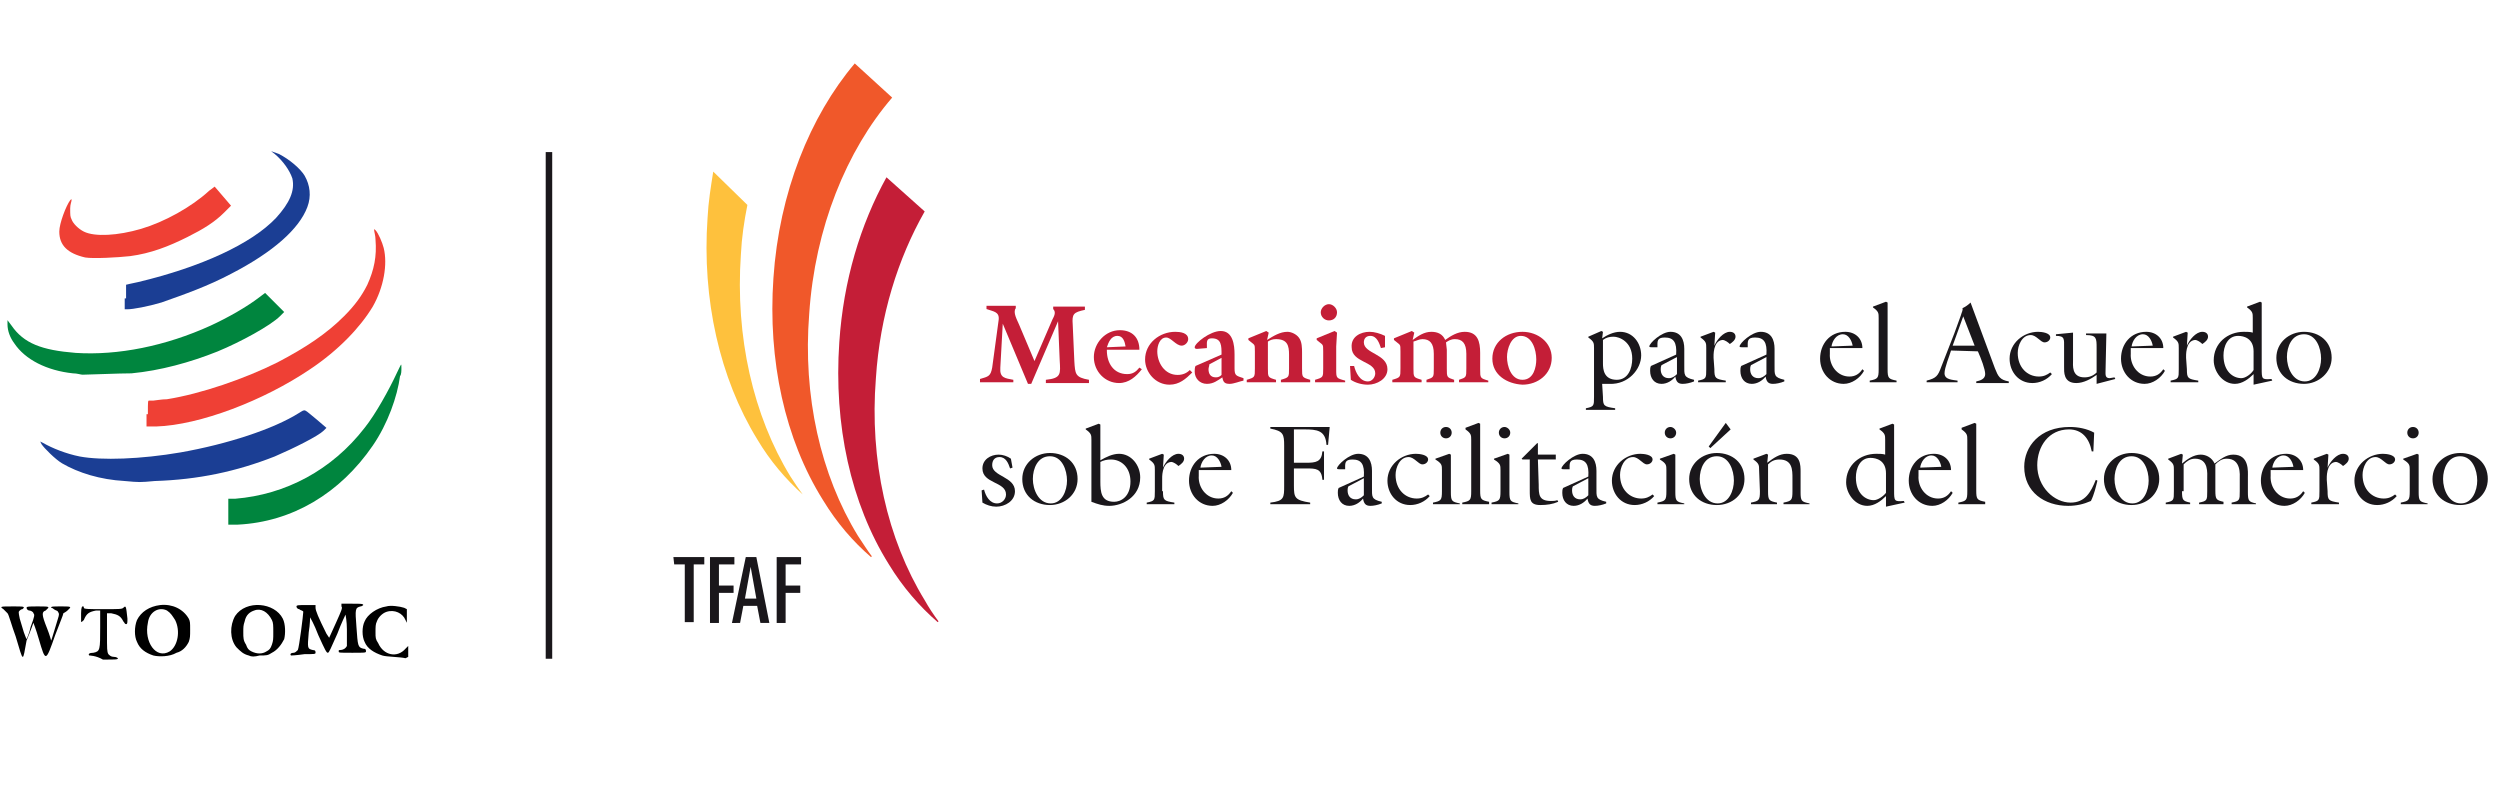 <?xml version="1.0" encoding="utf-8"?>
<!-- Generator: Adobe Illustrator 24.2.3, SVG Export Plug-In . SVG Version: 6.00 Build 0)  -->
<svg version="1.1" id="Layer_1" xmlns="http://www.w3.org/2000/svg" xmlns:xlink="http://www.w3.org/1999/xlink" x="0px" y="0px"
	 viewBox="0 0 307.4 97.2" style="enable-background:new 0 0 307.4 97.2;" xml:space="preserve">
<style type="text/css">
	.st0{fill:#C41E37;}
	.st1{fill:#1A171B;}
	.st2{fill:#FEC13D;}
	.st3{fill:#F0582A;}
	.st4{fill:#00853E;}
	.st5{fill:#1B3E94;}
	.st6{fill:#EF4035;}
</style>
<g>
	<g>
		<g>
			<g>
				<path class="st0" d="M130.1,39.5L130.1,39.5l-3.3,7.7h-0.4l-3.1-7.4h0l-0.3,5.4c-0.1,1.3,0.6,1.3,1.6,1.5V47h-4.1v-0.4
					c1-0.3,1.3-0.3,1.5-1.4l0.8-5.9c0.1-1-0.7-1-1.5-1.3v-0.4h3.6v0.3c-0.4,0.5,0.2,1.5,0.4,2l1.9,4.5l2.2-5.1
					c0.2-0.4,0.5-0.9,0.1-1.3v-0.3h3.9v0.4c-1.4,0.3-1.6,0.5-1.5,1.8l0.2,4.5c0.1,1.6,0.1,2,1.8,2.3v0.4h-5.3v-0.4
					c1.9-0.2,1.8-0.7,1.7-2.4L130.1,39.5z"/>
				<path class="st0" d="M136.1,43.1c0,1.5,0.8,2.9,2.5,2.9c0.7,0,1.1-0.3,1.5-0.8l0.3,0.2c-0.7,0.9-1.6,1.7-2.8,1.7
					c-1.7,0-3.1-1.4-3.1-3.2c0-1.7,1.4-3.3,3.2-3.3c1.5,0,2.4,0.9,2.4,2.4H136.1z M138.4,42.6c-0.1-0.6-0.3-1.3-1-1.3
					c-0.8,0-1.1,0.8-1.3,1.4L138.4,42.6z"/>
				<path class="st0" d="M146.6,45.8c-0.8,0.8-1.6,1.5-2.8,1.5c-1.7,0-3-1.5-3-3.1c0-2,1.8-3.4,3.7-3.4c0.6,0,1.6,0.1,1.6,0.9
					c0,0.4-0.4,0.8-0.8,0.8c-0.7,0-1.3-1-1.9-1c-0.8,0-1.1,1-1.1,1.7c0,1.4,0.9,2.9,2.5,2.9c0.6,0,1.1-0.2,1.5-0.6L146.6,45.8z"/>
				<path class="st0" d="M150.2,43.6c0-1.1,0-2-1.2-2c-0.7,0-0.6,0.5-0.6,1v0.2l-1.2,0.1c-0.1,0-0.3,0-0.3-0.2c0-0.5,1.9-2,3.2-2
					c1.5,0,1.7,1.7,1.7,2.9v1.7c0,0.9,0.2,0.9,1.1,1.2v0.3c-0.5,0.1-1.2,0.4-1.7,0.4c-0.6,0-0.8-0.2-0.9-0.8
					c-0.6,0.4-1.1,0.8-1.9,0.8c-0.9,0-1.5-0.7-1.5-1.5c0-0.2,0-0.5,0.1-0.7L150.2,43.6z M148.7,44.8c0,0.2-0.1,0.4-0.1,0.6
					c0,0.5,0.2,1,0.9,1c0.3,0,0.5-0.1,0.7-0.3V44L148.7,44.8z"/>
				<path class="st0" d="M155.9,45.3c0,1.1,0,1.1,1,1.4v0.3h-3.6v-0.3c1-0.3,1-0.3,1-1.4v-2.1c0-1,0-0.7-0.8-1.4v-0.2l2.2-0.9
					l0.3,0.2l-0.2,0.9c0.8-0.5,1.6-1,2.5-1c0.5,0,1.1,0.3,1.4,0.7c0.4,0.5,0.4,1.3,0.4,1.9v1.9c0,1.1,0,1.1,1,1.4V47h-3.6v-0.3
					c1-0.3,1-0.3,1-1.4v-1.7c0-1.1-0.2-1.9-1.6-1.9c-0.4,0-0.7,0.1-1,0.3L155.9,45.3L155.9,45.3z"/>
				<path class="st0" d="M162.7,43.2c0-1,0-0.7-0.8-1.4v-0.2l2.2-0.9l0.3,0.2l-0.1,1.7v2.8c0,1.1,0,1.1,1.1,1.4V47h-3.7v-0.3
					c1-0.3,1-0.3,1-1.4V43.2z M163.4,39.4c-0.5,0-1-0.4-1-1c0-0.5,0.5-1,1-1c0.5,0,1,0.5,1,1C164.4,39,164,39.4,163.4,39.4z"/>
				<path class="st0" d="M168.4,40.8c0.6,0,1.3,0.2,1.9,0.5v1.4l-0.5,0.1c-0.2-0.6-0.5-1.5-1.3-1.5c-0.5,0-0.8,0.3-0.8,0.8
					c0,1.4,2.9,1.4,2.9,3.3c0,1.2-1.3,1.9-2.4,1.9c-0.7,0-1.5-0.2-2.1-0.6l-0.1-1.7l0.5,0c0.2,0.8,0.7,1.9,1.7,1.9
					c0.5,0,0.9-0.5,0.9-1c0-1.5-2.9-1.3-2.9-3.2C166.1,41.4,167.3,40.8,168.4,40.8z"/>
				<path class="st0" d="M173.8,45.3c0,1.1,0,1.1,1,1.4v0.3h-3.6v-0.3c1-0.3,1-0.3,1-1.4v-2.1c0-1,0-0.7-0.8-1.4v-0.2l2.2-0.9
					l0.3,0.2l-0.2,0.9c0.7-0.5,1.4-1,2.3-1c0.8,0,1.4,0.3,1.7,1c0.7-0.5,1.5-1,2.4-1c1.6,0,1.9,1.2,1.9,2.6v2c0,1.1,0,1.1,1,1.4V47
					h-3.6v-0.3c0.9-0.3,0.9-0.3,0.9-1.4v-1.8c0-1.3-0.5-1.8-1.4-1.8c-0.5,0-0.8,0.2-1.1,0.4l0.1,0.9v2.3c0,1.1,0,1.1,0.9,1.4v0.3
					h-3.4v-0.3c0.9-0.3,0.9-0.3,0.9-1.4v-1.8c0-1.3-0.5-1.8-1.4-1.8c-0.4,0-0.7,0.2-1.1,0.3V45.3z"/>
				<path class="st0" d="M183.5,44.1c0-2,1.7-3.3,3.7-3.3c1.9,0,3.6,1.3,3.6,3.2c0,2-1.7,3.3-3.6,3.3
					C185.3,47.2,183.5,46.1,183.5,44.1z M188.9,44.2c0-1.2-0.5-2.9-1.9-2.9c-1.2,0-1.7,1.6-1.7,2.6c0,1.1,0.5,2.8,1.9,2.8
					C188.6,46.7,188.9,45.1,188.9,44.2z"/>
				<path class="st1" d="M197.1,48.8c0,1.1,0.1,1.2,1.5,1.4v0.2H195v-0.2c1-0.2,1-0.3,1-1.4v-6c0-0.6,0-0.8-0.7-1.3v-0.1l1.6-0.7
					l0.2,0.1l-0.1,0.8c0.6-0.4,1.4-0.8,2.2-0.8c1.6,0,2.6,1.4,2.6,2.9c0,1.7-1.6,3.6-3.9,3.5l-0.9,0L197.1,48.8L197.1,48.8z
					 M197.1,44.7c0,0.7,0.1,2,1.7,2c1.4,0,1.9-1.4,1.9-2.6c0-2.1-1.6-2.7-2.3-2.7c-0.5,0-0.9,0.1-1.3,0.4V44.7z"/>
				<path class="st1" d="M206.1,43.6c0.1-1.5-0.3-2.1-1.4-2.1c-1,0-0.9,0.5-0.9,1.2l-0.7,0c-0.1,0-0.3,0-0.3-0.1
					c0-0.4,1.5-1.8,2.6-1.8c1.3,0,1.7,1,1.7,2.1v2c0,1.2-0.1,1.5,1.2,1.8v0.2c-0.5,0.2-1,0.3-1.4,0.3c-0.6,0-0.8-0.3-0.9-0.9
					c-0.4,0.5-1,0.9-1.7,0.9c-0.9,0-1.4-0.7-1.4-1.6c0-0.2,0-0.4,0.1-0.6L206.1,43.6z M204.3,44.9c-0.1,0.2-0.1,0.4-0.1,0.5
					c0,0.6,0.3,1.1,1,1.1c0.4,0,0.7-0.2,1-0.5v-2.1L204.3,44.9z"/>
				<path class="st1" d="M210.8,45.4c0,1.1,0.1,1.2,1.4,1.4V47h-3.4v-0.2c1-0.2,1-0.3,1-1.4v-2.6c0-0.6,0-0.8-0.7-1.3v-0.1l1.6-0.6
					l0.2,0.1l-0.1,1.6h0c0.3-0.7,1.1-1.7,1.9-1.7c0.4,0,0.7,0.2,0.7,0.6c0,0.4-0.4,0.7-0.7,0.9c-0.2-0.2-0.6-0.5-0.9-0.5
					c-1.2,0.1-1.1,2-1.1,2.2L210.8,45.4L210.8,45.4z"/>
				<path class="st1" d="M217.2,43.6c0.1-1.5-0.3-2.1-1.4-2.1c-1,0-0.9,0.5-0.9,1.2l-0.7,0c-0.1,0-0.3,0-0.3-0.1
					c0-0.4,1.5-1.8,2.6-1.8c1.3,0,1.7,1,1.7,2.1v2c0,1.2-0.1,1.5,1.2,1.8v0.2c-0.5,0.2-1,0.3-1.4,0.3c-0.6,0-0.8-0.3-0.9-0.9
					c-0.4,0.5-1,0.9-1.7,0.9c-0.9,0-1.4-0.7-1.4-1.6c0-0.2,0-0.4,0.1-0.6L217.2,43.6z M215.3,44.9c-0.1,0.2-0.1,0.4-0.1,0.5
					c0,0.6,0.3,1.1,1,1.1c0.4,0,0.7-0.2,1-0.5v-2.1L215.3,44.9z"/>
				<path class="st1" d="M225,43.5c-0.1,1.4,0.9,2.8,2.4,2.8c0.7,0,1.2-0.3,1.6-0.9l0.2,0.2c-0.5,0.9-1.5,1.6-2.5,1.6
					c-1.7,0-2.9-1.4-2.9-3.1c0-1.8,1.2-3.3,3.1-3.3c1.2,0,2.1,0.8,2.1,2h-4L225,43.5z M227.8,42.5c-0.1-0.6-0.5-1.4-1.2-1.4
					c-0.8,0-1.3,0.8-1.4,1.5L227.8,42.5z"/>
				<path class="st1" d="M229.9,47v-0.2c1-0.2,1.1-0.3,1.1-1.4v-6.3c0-0.6,0-0.8-0.7-1.3v-0.1l1.6-0.6l0.2,0.1v8.2
					c0,1.1,0.1,1.2,1.1,1.4V47L229.9,47L229.9,47z"/>
				<path class="st1" d="M239.9,43.1c-0.2,0.7-0.8,2.1-0.8,2.8c0,0.8,1,0.8,1.6,0.9V47h-3.8v-0.2c1.2-0.3,1.4-0.6,1.8-1.7l1.6-4.1
					l0.8-2.2c0.1-0.4,0.3-0.7,0.2-0.9c0.4-0.2,0.7-0.4,1-0.7l3,8.1c0.4,1,0.6,1.4,1.7,1.6v0.2h-4v-0.2c0.5-0.1,1.1-0.3,1.1-0.9
					c0-0.6-0.5-1.9-0.9-2.8L239.9,43.1L239.9,43.1z M241.4,38.9l-1.3,3.6h2.7L241.4,38.9z"/>
				<path class="st1" d="M252.3,46c-0.6,0.7-1.5,1.1-2.4,1.1c-1.7,0-2.8-1.4-2.8-3c0-1.9,1.7-3.3,3.5-3.3c0.4,0,1.5,0.1,1.5,0.7
					c0,0.3-0.3,0.6-0.7,0.6c-0.5,0-1-0.9-1.7-0.9c-1.1,0-1.6,1.3-1.6,2.2c0,1.8,1.2,2.9,2.6,2.9c0.6,0,1-0.2,1.4-0.5L252.3,46z"/>
				<path class="st1" d="M258.9,45.5c0,0.5-0.1,1,0.5,1l0.6-0.1l0.1,0.2l-2.3,0.6l0-1.1c-0.7,0.5-1.6,1-2.5,1c-1.6,0-1.5-1.4-1.5-2
					v-2.4c0-1,0.1-1.4-1-1.4v-0.2l2.1-0.2v3.4c0,0.6-0.2,2.1,1.4,2.1c0.6,0,1.1-0.2,1.5-0.6v-3c0-1.2,0-1.6-1.3-1.6v-0.2L259,41
					L258.9,45.5z"/>
				<path class="st1" d="M262,43.5c-0.1,1.4,0.9,2.8,2.4,2.8c0.7,0,1.2-0.3,1.6-0.9l0.2,0.2c-0.5,0.9-1.5,1.6-2.5,1.6
					c-1.7,0-2.9-1.4-2.9-3.1c0-1.8,1.2-3.3,3.1-3.3c1.2,0,2.1,0.8,2.1,2h-4L262,43.5z M264.7,42.5c-0.1-0.6-0.5-1.4-1.2-1.4
					c-0.8,0-1.3,0.8-1.4,1.5L264.7,42.5z"/>
				<path class="st1" d="M268.9,45.4c0,1.1,0.1,1.2,1.4,1.4V47h-3.4v-0.2c1-0.2,1-0.3,1-1.4v-2.6c0-0.6,0-0.8-0.7-1.3v-0.1l1.6-0.6
					l0.2,0.1l-0.1,1.6h0c0.3-0.7,1.1-1.7,1.9-1.7c0.4,0,0.7,0.2,0.7,0.6c0,0.4-0.4,0.7-0.7,0.9c-0.2-0.2-0.6-0.5-0.9-0.5
					c-1.2,0.1-1.1,2-1.1,2.2L268.9,45.4L268.9,45.4z"/>
				<path class="st1" d="M277.1,47.3V46c-0.6,0.6-1.4,1.2-2.3,1.2c-1.5,0-2.6-1.5-2.6-2.9c0-2.1,1.7-3.5,3.7-3.5
					c0.4,0,0.8,0,1.1,0.1v-1.8c0-0.6,0-0.8-0.7-1.3v-0.1l1.6-0.6l0.2,0.1v8.1c0,1.3,0,1.4,1.2,1.3l0.1,0.2L277.1,47.3z M277.1,43.2
					c0-1.6-1.2-1.9-1.9-1.9c-1.3,0-1.8,1.3-1.8,2.4c0,2,1.2,2.8,2.2,2.8c0.5,0,1.2-0.5,1.5-1L277.1,43.2L277.1,43.2z"/>
				<path class="st1" d="M283.3,47.2c-1.9,0-3.4-1.2-3.4-3.2c0-1.9,1.6-3.2,3.4-3.2c1.9,0,3.4,1.2,3.4,3.2
					C286.7,45.8,285.1,47.2,283.3,47.2z M283.3,41.1c-1.5,0-2.1,1.5-2.1,2.8c0,1.3,0.7,3,2.2,3c1.4,0,2-1.6,2-2.8
					C285.4,42.8,284.8,41.1,283.3,41.1z"/>
				<path class="st1" d="M124.5,57.5l-0.3,0.1c-0.2-0.6-0.5-1.4-1.3-1.4c-0.6,0-0.9,0.4-0.9,1c0,1.4,2.8,1.4,2.8,3.2
					c0,1.2-1.2,1.9-2.3,1.9c-0.6,0-1.2-0.2-1.7-0.5l-0.1-1.5l0.3-0.1c0.2,0.8,0.7,1.7,1.6,1.7c0.6,0,1.1-0.5,1.1-1.1
					c0-1.6-2.9-1.3-2.9-3.2c0-1.1,1-1.7,2-1.7c0.5,0,1.1,0.2,1.5,0.5L124.5,57.5z"/>
				<path class="st1" d="M129.1,62.1c-1.9,0-3.4-1.2-3.4-3.2c0-1.9,1.6-3.2,3.4-3.2c1.9,0,3.4,1.2,3.4,3.2
					C132.5,60.8,130.9,62.1,129.1,62.1z M129.1,56.1c-1.5,0-2.1,1.5-2.1,2.8c0,1.3,0.7,3,2.2,3c1.4,0,2-1.6,2-2.8
					C131.2,57.8,130.6,56.1,129.1,56.1z"/>
				<path class="st1" d="M134.2,54.1c0-0.6,0-0.8-0.7-1.3v-0.1l1.6-0.6l0.2,0.1v4.4c0.7-0.4,1.5-0.8,2.3-0.8c1.5,0,2.6,1.4,2.6,2.9
					c0,2.4-2.2,3.5-3.8,3.5c-0.8,0-1.4-0.2-2.2-0.5L134.2,54.1L134.2,54.1z M135.3,59.2c0,1.3,0.1,2.5,1.7,2.5c0.8,0,2-0.6,2-2.5
					c0-1.7-1.1-2.7-2.4-2.7c-0.5,0-0.9,0.1-1.3,0.3L135.3,59.2L135.3,59.2z"/>
				<path class="st1" d="M143,60.4c0,1.1,0.1,1.2,1.4,1.4V62h-3.4v-0.2c1-0.2,1-0.3,1-1.4v-2.6c0-0.6,0-0.8-0.7-1.3v-0.1l1.6-0.6
					l0.2,0.1l-0.1,1.6h0c0.3-0.7,1.1-1.7,1.9-1.7c0.4,0,0.7,0.2,0.7,0.6c0,0.4-0.4,0.7-0.7,0.9c-0.2-0.2-0.6-0.5-0.9-0.5
					c-1.2,0.1-1.1,2-1.1,2.2V60.4z"/>
				<path class="st1" d="M147.4,58.5c-0.1,1.4,0.9,2.8,2.4,2.8c0.7,0,1.2-0.3,1.6-0.9l0.2,0.2c-0.5,0.9-1.5,1.6-2.5,1.6
					c-1.7,0-2.9-1.4-2.9-3.1c0-1.8,1.2-3.3,3.1-3.3c1.2,0,2.1,0.8,2.1,2h-4L147.4,58.5z M150.2,57.4c-0.1-0.6-0.5-1.4-1.2-1.4
					c-0.8,0-1.3,0.8-1.4,1.5L150.2,57.4z"/>
				<path class="st1" d="M162.8,55.7V59h-0.2c-0.1-1.4-0.8-1.4-2-1.4h-1.5v2.1c0,1.5,0.1,1.8,2,2.1V62h-4.9v-0.2
					c1.7-0.2,1.7-0.6,1.7-2.1v-4.9c0-1.4-0.1-1.8-1.7-2.1v-0.2h7.3l-0.2,2.2h-0.2c-0.1-1.8-1.2-1.9-2.7-1.9h-1.3v4.1h1.5
					c1.2,0,1.9-0.1,2-1.4H162.8z"/>
				<path class="st1" d="M167.7,58.6c0.1-1.5-0.3-2.1-1.4-2.1c-1,0-0.9,0.5-0.9,1.2l-0.7,0c-0.1,0-0.3,0-0.3-0.1
					c0-0.4,1.5-1.8,2.6-1.8c1.3,0,1.7,1,1.7,2.1v2c0,1.2-0.1,1.5,1.2,1.8v0.2c-0.5,0.2-1,0.3-1.4,0.3c-0.6,0-0.8-0.3-0.9-0.9
					c-0.4,0.5-1,0.9-1.7,0.9c-0.9,0-1.4-0.7-1.4-1.6c0-0.2,0-0.4,0.1-0.6L167.7,58.6z M165.8,59.8c-0.1,0.2-0.1,0.4-0.1,0.5
					c0,0.6,0.3,1.1,1,1.1c0.4,0,0.7-0.2,1-0.5v-2.1L165.8,59.8z"/>
				<path class="st1" d="M175.8,61c-0.6,0.7-1.5,1.1-2.4,1.1c-1.7,0-2.8-1.4-2.8-3c0-1.9,1.7-3.3,3.5-3.3c0.4,0,1.5,0.1,1.5,0.7
					c0,0.3-0.3,0.6-0.7,0.6c-0.5,0-1-0.9-1.7-0.9c-1.1,0-1.6,1.3-1.6,2.2c0,1.8,1.2,2.9,2.6,2.9c0.6,0,1-0.2,1.4-0.5L175.8,61z"/>
				<path class="st1" d="M176.2,62v-0.2c1-0.2,1.1-0.3,1.1-1.4v-2.6c0-0.6,0-0.8-0.8-1.3v-0.1l1.7-0.6l0.2,0.1v4.6
					c0,1.1,0.1,1.2,1.1,1.4V62L176.2,62L176.2,62z M178.5,53.2c0,0.4-0.3,0.7-0.7,0.7c-0.4,0-0.7-0.3-0.7-0.7c0-0.4,0.3-0.7,0.7-0.7
					C178.2,52.5,178.5,52.8,178.5,53.2z"/>
				<path class="st1" d="M179.8,62v-0.2c1-0.2,1.1-0.3,1.1-1.4v-6.3c0-0.6,0-0.8-0.7-1.3v-0.2l1.6-0.6l0.2,0.1v8.2
					c0,1.1,0.1,1.2,1.1,1.4V62L179.8,62L179.8,62z"/>
				<path class="st1" d="M183.4,62v-0.2c1-0.2,1.1-0.3,1.1-1.4v-2.6c0-0.6,0-0.8-0.8-1.3v-0.1l1.7-0.6l0.2,0.1v4.6
					c0,1.1,0.1,1.2,1.1,1.4V62L183.4,62L183.4,62z M185.7,53.2c0,0.4-0.3,0.7-0.7,0.7s-0.7-0.3-0.7-0.7c0-0.4,0.3-0.7,0.7-0.7
					C185.3,52.5,185.7,52.8,185.7,53.2z"/>
				<path class="st1" d="M189.2,59.6c0,1.2,0,2,1.5,2c0.3,0,0.5,0,0.8-0.1l0.1,0.2c-0.7,0.3-1.4,0.4-2.2,0.4c-1.3,0-1.3-0.7-1.3-1.8
					v-3.8h-0.9l-0.1-0.1l1.9-1.9h0.1v1.4h2.2v0.6h-2.2L189.2,59.6L189.2,59.6z"/>
				<path class="st1" d="M195.3,58.6c0.1-1.5-0.3-2.1-1.4-2.1c-1,0-0.9,0.5-0.9,1.2l-0.7,0c-0.1,0-0.3,0-0.3-0.1
					c0-0.4,1.5-1.8,2.6-1.8c1.3,0,1.7,1,1.7,2.1v2c0,1.2-0.1,1.5,1.2,1.8v0.2c-0.5,0.2-1,0.3-1.4,0.3c-0.6,0-0.8-0.3-0.9-0.9
					c-0.4,0.5-1,0.9-1.7,0.9c-0.9,0-1.4-0.7-1.4-1.6c0-0.2,0-0.4,0.1-0.6L195.3,58.6z M193.4,59.8c-0.1,0.2-0.1,0.4-0.1,0.5
					c0,0.6,0.3,1.1,1,1.1c0.4,0,0.7-0.2,1-0.5v-2.1L193.4,59.8z"/>
				<path class="st1" d="M203.4,61c-0.6,0.7-1.5,1.1-2.4,1.1c-1.7,0-2.8-1.4-2.8-3c0-1.9,1.7-3.3,3.5-3.3c0.4,0,1.5,0.1,1.5,0.7
					c0,0.3-0.3,0.6-0.7,0.6c-0.5,0-1-0.9-1.7-0.9c-1.1,0-1.6,1.3-1.6,2.2c0,1.8,1.2,2.9,2.6,2.9c0.6,0,1-0.2,1.4-0.5L203.4,61z"/>
				<path class="st1" d="M203.8,62v-0.2c1-0.2,1.1-0.3,1.1-1.4v-2.6c0-0.6,0-0.8-0.8-1.3v-0.1l1.7-0.6l0.2,0.1v4.6
					c0,1.1,0.1,1.2,1.1,1.4V62L203.8,62L203.8,62z M206.1,53.2c0,0.4-0.3,0.7-0.7,0.7c-0.4,0-0.7-0.3-0.7-0.7c0-0.4,0.3-0.7,0.7-0.7
					C205.7,52.5,206.1,52.8,206.1,53.2z"/>
				<path class="st1" d="M211.1,62.1c-1.9,0-3.4-1.2-3.4-3.2c0-1.9,1.6-3.2,3.4-3.2c1.9,0,3.4,1.2,3.4,3.2
					C214.5,60.8,213,62.1,211.1,62.1z M211.1,56.1c-1.5,0-2.1,1.5-2.1,2.8c0,1.3,0.7,3,2.2,3c1.4,0,2-1.6,2-2.8
					C213.2,57.8,212.6,56.1,211.1,56.1z M212.8,52.8l-2.5,2.3l-0.2-0.2l2.1-2.9L212.8,52.8z"/>
				<path class="st1" d="M216.3,57.8c0-0.6,0-0.8-0.7-1.3v-0.1l1.6-0.6l0.2,0.1l-0.1,1c0.8-0.6,1.5-1.1,2.4-1.1
					c1.7,0,1.7,1.4,1.7,2.2v2.5c0,1.1,0.1,1.2,1.1,1.4V62h-3.2v-0.2c1-0.2,1.1-0.3,1.1-1.4v-1.6c0-1,0-2.3-1.6-2.3
					c-0.6,0-1,0.2-1.4,0.6v3.3c0,1.1,0.1,1.2,1.1,1.4V62h-3.2v-0.2c1-0.2,1.1-0.3,1.1-1.4L216.3,57.8L216.3,57.8z"/>
				<path class="st1" d="M231.9,62.3v-1.3c-0.6,0.6-1.4,1.2-2.3,1.2c-1.5,0-2.6-1.5-2.6-2.9c0-2.1,1.7-3.5,3.7-3.5
					c0.4,0,0.8,0,1.1,0.1v-1.8c0-0.6,0-0.8-0.7-1.3v-0.1l1.6-0.6l0.2,0.1v8.1c0,1.3,0,1.4,1.2,1.3l0.1,0.2L231.9,62.3z M231.9,58.2
					c0-1.6-1.2-1.9-1.9-1.9c-1.3,0-1.8,1.3-1.8,2.4c0,2,1.2,2.8,2.2,2.8c0.5,0,1.2-0.5,1.5-0.9L231.9,58.2L231.9,58.2z"/>
				<path class="st1" d="M235.9,58.5c-0.1,1.4,0.9,2.8,2.4,2.8c0.7,0,1.2-0.3,1.6-0.9l0.2,0.2c-0.5,0.9-1.5,1.6-2.5,1.6
					c-1.7,0-2.9-1.4-2.9-3.1c0-1.8,1.2-3.3,3.1-3.3c1.2,0,2.1,0.8,2.1,2h-4L235.9,58.5z M238.7,57.4c-0.1-0.6-0.5-1.4-1.2-1.4
					c-0.8,0-1.3,0.8-1.4,1.5L238.7,57.4z"/>
				<path class="st1" d="M240.8,62v-0.2c1-0.2,1.1-0.3,1.1-1.4v-6.3c0-0.6,0-0.8-0.7-1.3v-0.2l1.6-0.6l0.2,0.1v8.2
					c0,1.1,0.1,1.2,1.1,1.4V62L240.8,62L240.8,62z"/>
				<path class="st1" d="M257.4,55.5h-0.2c-0.3-1.6-1.2-2.7-2.8-2.7c-2.5,0-3.9,2.1-3.9,4.4c0,2.7,2.1,4.6,4.1,4.6
					c1.8,0,2.5-1.3,3.1-2.8l0.2,0.1c-0.2,0.8-0.4,1.7-0.8,2.5c-0.9,0.4-1.8,0.6-2.8,0.6c-2.9,0-5.4-1.7-5.4-4.8
					c0-2.5,1.9-4.9,5.6-4.9c1,0,2.1,0.2,3,0.7L257.4,55.5L257.4,55.5z"/>
				<path class="st1" d="M262.1,62.1c-1.9,0-3.4-1.2-3.4-3.2c0-1.9,1.6-3.2,3.4-3.2c1.9,0,3.4,1.2,3.4,3.2
					C265.5,60.8,263.9,62.1,262.1,62.1z M262.1,56.1c-1.5,0-2.1,1.5-2.1,2.8c0,1.3,0.7,3,2.2,3c1.4,0,2-1.6,2-2.8
					C264.2,57.8,263.6,56.1,262.1,56.1z"/>
				<path class="st1" d="M268.3,60.4c0,1.1,0.1,1.2,1,1.4V62h-3v-0.2c1-0.2,1-0.3,1-1.4v-2.6c0-0.6,0-0.8-0.7-1.3v-0.1l1.6-0.6
					l0.2,0.1l-0.1,1.1c0.6-0.5,1.4-1.1,2.3-1.1c0.7,0,1.4,0.4,1.7,1.1c0.7-0.5,1.4-1.1,2.3-1.1c2,0,1.8,2.1,1.8,2.8v1.8
					c0,1.1,0.1,1.2,1,1.4V62h-3v-0.2c1-0.2,1-0.3,1-1.4v-1.5c0-0.5,0.2-2.5-1.6-2.5c-0.6,0-1,0.3-1.4,0.7v3.2c0,1.1,0.1,1.2,1,1.4
					V62h-3v-0.2c1-0.2,1-0.3,1-1.4v-1.5c0-0.7,0.2-2.5-1.5-2.5c-0.6,0-1,0.3-1.4,0.7V60.4z"/>
				<path class="st1" d="M279.2,58.5c-0.1,1.4,0.9,2.8,2.4,2.8c0.7,0,1.2-0.3,1.6-0.9l0.2,0.2c-0.5,0.9-1.5,1.6-2.5,1.6
					c-1.7,0-2.9-1.4-2.9-3.1c0-1.8,1.2-3.3,3.1-3.3c1.2,0,2.1,0.8,2.1,2h-4L279.2,58.5z M282,57.4c-0.1-0.6-0.5-1.4-1.2-1.4
					c-0.8,0-1.3,0.8-1.4,1.5L282,57.4z"/>
				<path class="st1" d="M286.2,60.4c0,1.1,0.1,1.2,1.4,1.4V62h-3.4v-0.2c1-0.2,1-0.3,1-1.4v-2.6c0-0.6,0-0.8-0.7-1.3v-0.1l1.6-0.6
					l0.2,0.1l-0.1,1.6h0c0.3-0.7,1.1-1.7,1.9-1.7c0.4,0,0.7,0.2,0.7,0.6c0,0.4-0.4,0.7-0.7,0.9c-0.2-0.2-0.6-0.5-0.9-0.5
					c-1.2,0.1-1.1,2-1.1,2.2L286.2,60.4L286.2,60.4z"/>
				<path class="st1" d="M294.7,61c-0.6,0.7-1.5,1.1-2.4,1.1c-1.7,0-2.8-1.4-2.8-3c0-1.9,1.7-3.3,3.5-3.3c0.4,0,1.5,0.1,1.5,0.7
					c0,0.3-0.3,0.6-0.7,0.6c-0.5,0-1-0.9-1.7-0.9c-1.1,0-1.6,1.3-1.6,2.2c0,1.8,1.2,2.9,2.6,2.9c0.6,0,1-0.2,1.4-0.5L294.7,61z"/>
				<path class="st1" d="M295.2,62v-0.2c1-0.2,1.1-0.3,1.1-1.4v-2.6c0-0.6,0-0.8-0.8-1.3v-0.1l1.7-0.6l0.2,0.1v4.6
					c0,1.1,0.1,1.2,1.1,1.4V62L295.2,62L295.2,62z M297.4,53.2c0,0.4-0.3,0.7-0.7,0.7c-0.4,0-0.7-0.3-0.7-0.7c0-0.4,0.3-0.7,0.7-0.7
					C297.1,52.5,297.4,52.8,297.4,53.2z"/>
				<path class="st1" d="M302.5,62.1c-1.9,0-3.4-1.2-3.4-3.2c0-1.9,1.6-3.2,3.4-3.2c1.9,0,3.4,1.2,3.4,3.2
					C305.9,60.8,304.3,62.1,302.5,62.1z M302.5,56.1c-1.5,0-2.1,1.5-2.1,2.8c0,1.3,0.7,3,2.2,3c1.4,0,2-1.6,2-2.8
					C304.6,57.8,304,56.1,302.5,56.1z"/>
			</g>
		</g>
	</g>
	<g>
		<g>
			<g>
				<path class="st2" d="M93.1,54c1.6,2.7,3.5,4.9,5.6,6.8c-0.5-0.7-1-1.4-1.5-2.2c-4.6-7.5-6.8-17.2-6.1-27.3
					c0.1-2.1,0.4-4.1,0.8-6.1l-4.2-4.1c-0.3,1.9-0.6,3.7-0.7,5.7C86.3,36.8,88.5,46.5,93.1,54z"/>
				<path class="st3" d="M105.1,7.8c-5.5,6.5-9.3,15.9-10,26.4c-0.7,10.1,1.4,19.8,6.1,27.3c1.7,2.8,3.7,5.1,5.9,7l0.1-0.1
					c-0.6-0.8-1.1-1.6-1.7-2.5c-4.6-7.5-6.8-17.2-6-27.3c0.7-10.6,4.6-20.1,10.2-26.6L105.1,7.8z"/>
				<path class="st0" d="M109,21.8c-3.2,5.8-5.3,12.7-5.8,20.3c-0.7,10.1,1.4,19.8,6.1,27.3c1.7,2.8,3.8,5.2,6,7.1
					c0,0,0.1-0.1,0.1-0.1c-0.6-0.8-1.2-1.7-1.7-2.6c-4.6-7.5-6.8-17.2-6-27.3c0.5-7.7,2.7-14.7,6-20.5L109,21.8z"/>
			</g>
		</g>
		<g>
			<g>
				<g>
					<path class="st1" d="M82.8,68.5h3.8v0.9h-1.3v7.1h-1.1v-7.1h-1.3L82.8,68.5L82.8,68.5z"/>
					<path class="st1" d="M87.3,68.5h3v0.9h-1.9V72h1.8v0.9h-1.8v3.7h-1.1V68.5z"/>
					<path class="st1" d="M95.5,68.5h3v0.9h-1.9V72h1.8v0.9h-1.8v3.7h-1.1V68.5z"/>
					<path class="st1" d="M91.7,68.5H93l1.6,8.1h-1.1l-0.4-2.1h-1.7l-0.4,2.1H90L91.7,68.5z M91.6,73.6H93l-0.7-3.9h0L91.6,73.6z"/>
				</g>
			</g>
		</g>
	</g>
</g>
<g>
	<g>
		<rect x="67.1" y="18.7" class="st1" width="0.8" height="62.3"/>
	</g>
</g>
<g id="g6046" transform="matrix(1.676,0,0,1.676,-675.848,2.33)">
	<path id="path2161" class="st4" d="M420,36.2v-1l0.5,0c3.7-0.3,7.1-2.1,9.5-5.2c0.8-1,1.8-2.8,2.4-4.1c0.3-0.6,0.3-0.7,0.3-0.3
		c0,0.2,0,0.5-0.1,0.6c-0.2,1.5-0.9,3.5-2,5.1c-2.4,3.5-5.9,5.6-9.9,5.8l-0.7,0V36.2z M409.3,26.1c-0.1,0-0.4-0.1-0.7-0.1
		c-1.9-0.2-3.5-1-4.3-2.2c-0.3-0.4-0.5-0.9-0.5-1.4l0-0.3l0.3,0.4c0.9,1.3,2.2,1.8,4.7,2c3.1,0.2,6.6-0.5,9.9-2
		c1.3-0.6,2.7-1.4,3.6-2.1l0.4-0.3l0.7,0.7l0.7,0.7l-0.3,0.3c-0.7,0.7-2.9,1.9-4.6,2.6c-2,0.8-4.2,1.4-6.3,1.6
		C412,26,409.7,26.1,409.3,26.1z"/>
	<path id="path2163" class="st5" d="M412.4,33.9c-1.8-0.1-3.4-0.6-4.6-1.3c-0.5-0.3-1.3-1.1-1.5-1.4l-0.1-0.2l0.2,0.1
		c0.7,0.4,1.7,0.8,2.7,1c1.6,0.3,4.5,0.2,7.4-0.3c3.4-0.6,6.8-1.7,8.7-2.9c0.5-0.3,0.3-0.3,1.3,0.5l0.7,0.6l-0.2,0.2
		c-0.4,0.4-2.2,1.3-3.6,1.9c-2.8,1.1-5.6,1.7-8.8,1.8C413.5,34,413.5,34,412.4,33.9z M412.5,20.5c0-0.5,0-0.9,0-1
		c0,0,0.4-0.1,0.9-0.2c4.6-1.1,8.3-2.8,10.1-4.7c1-1.1,1.4-2,1.2-2.9c-0.2-0.6-0.7-1.3-1.3-1.8c-0.4-0.3-0.3-0.2,0.3,0
		c0.8,0.4,1.6,1.1,1.9,1.6c0.4,0.7,0.5,1.5,0.2,2.3c-0.6,1.6-2.5,3.3-5.6,4.9c-1.7,0.9-3.4,1.5-5.1,2.1c-1,0.3-2.1,0.5-2.5,0.5h-0.2
		V20.5z"/>
	<path id="path2165" class="st6" d="M414.1,29c0-1,0-1,0.1-1c0.1,0,0.2,0,0.3,0c0.1,0,0.6-0.1,1-0.1c2.5-0.4,5.7-1.5,8.1-2.7
		c2.1-1.1,3.6-2.1,4.9-3.4c0.8-0.8,1.3-1.5,1.7-2.3c0.5-1.1,0.7-2.1,0.6-3.3c0-0.3-0.1-0.6-0.1-0.7c0-0.1,0-0.1,0.1,0
		c0.2,0.2,0.5,0.9,0.6,1.3c0.3,1.2,0,2.9-0.8,4.3c-0.9,1.5-2.5,3.2-4.6,4.6c-3.4,2.3-8.1,4.1-11.3,4.2l-0.7,0V29z M409.5,17.5
		c-1.3-0.3-1.9-0.9-1.9-1.9c0-0.6,0.5-1.9,0.8-2.3c0.1-0.1,0.1-0.1,0.1,0c0,0.1-0.1,0.3-0.1,0.6c0,0.5,0,0.6,0.1,0.8
		c0.1,0.3,0.5,0.7,0.9,0.9c0.8,0.4,2.5,0.3,4.2-0.2c1.7-0.5,3.7-1.6,5-2.8l0.4-0.3l0.6,0.7l0.6,0.7l-0.5,0.5
		c-0.7,0.7-1.5,1.2-2.7,1.8c-1.4,0.7-2.7,1.2-4.2,1.4C411.9,17.5,410.1,17.6,409.5,17.5z"/>
	<path id="path2167" d="M404.4,45.3c-0.3-0.8-0.5-1.6-0.6-1.7c-0.1-0.1-0.2-0.2-0.3-0.3c-0.3-0.2-0.2-0.2,0.7-0.2
		c0.7,0,0.8,0,0.8,0.1c0,0-0.1,0.1-0.1,0.1c-0.1,0-0.2,0.1-0.2,0.1c-0.1,0.1-0.1,0.1,0,0.6c0.1,0.3,0.2,0.7,0.3,1
		c0.1,0.3,0.2,0.5,0.2,0.5c0,0,0.2-0.4,0.3-0.9c0.3-0.8,0.3-0.9,0.2-1c0-0.1-0.2-0.2-0.3-0.2s-0.2-0.1-0.2-0.2
		c0-0.1,0.2-0.1,0.8-0.1c0.7,0,0.8,0,0.8,0.1c0,0-0.1,0.1-0.2,0.2c-0.3,0.1-0.3,0.3,0.1,1.3c0.2,0.5,0.3,0.9,0.3,0.9
		c0,0.1,0.4-1.3,0.5-1.6c0.1-0.3,0.1-0.4,0-0.5c0-0.1-0.2-0.1-0.3-0.2s-0.2-0.1-0.2-0.1c0-0.1,0.1-0.1,0.7-0.1c0.6,0,0.7,0,0.7,0.1
		c0,0-0.1,0.1-0.2,0.2c-0.1,0.1-0.3,0.2-0.3,0.2c0,0.1-0.3,0.8-0.6,1.6c-0.7,2-0.7,2-1.2,0.3c-0.2-0.7-0.4-1.2-0.4-1.2
		s-0.2,0.6-0.5,1.3C404.9,47.2,405,47.3,404.4,45.3z M414.5,46.7c-0.6-0.2-1-0.5-1.2-1c-0.2-0.4-0.2-1.1,0-1.6
		c0.3-0.6,0.9-1,1.7-1.1c0.9-0.1,1.7,0.3,2.1,1c0.1,0.2,0.1,0.3,0.1,0.8c0,0.5,0,0.6-0.1,0.9c-0.2,0.4-0.5,0.7-0.9,0.8
		C415.7,46.8,414.9,46.8,414.5,46.7z M415.7,46.4c0.6-0.4,0.8-1.5,0.4-2.3c-0.2-0.3-0.3-0.5-0.6-0.7c-0.6-0.3-1.3,0.1-1.4,0.9
		C413.8,45.7,414.7,47,415.7,46.4z M421.5,46.7c-0.4-0.1-0.6-0.3-0.9-0.6c-0.5-0.6-0.5-1.6-0.1-2.3c0.8-1.2,2.9-1,3.5,0.2
		c0.2,0.4,0.2,1.1,0.1,1.5c-0.2,0.4-0.5,0.8-0.9,1c-0.3,0.2-0.4,0.2-0.9,0.2C421.9,46.8,421.7,46.8,421.5,46.7z M422.8,46.4
		c0.2-0.1,0.3-0.2,0.4-0.5c0.1-0.3,0.1-0.4,0.1-0.9c0-0.5,0-0.7-0.1-0.9c-0.3-0.6-0.8-0.9-1.3-0.7c-0.3,0.1-0.6,0.3-0.7,0.8
		c-0.1,0.3-0.1,0.4-0.1,0.8c0,0.4,0,0.6,0.2,0.9c0.1,0.3,0.2,0.4,0.4,0.5C422.1,46.6,422.5,46.6,422.8,46.4z M431.3,46.7
		c-0.6-0.2-1.1-0.5-1.3-1c-0.2-0.4-0.2-1.1,0-1.5c0.2-0.5,0.9-1,1.6-1.1c0.3-0.1,1,0,1.3,0.1l0.2,0.1l0,0.5l0,0.5l-0.1-0.2
		c-0.2-0.5-0.8-0.8-1.4-0.6c-0.3,0.1-0.6,0.4-0.7,0.7c-0.1,0.2-0.1,0.4-0.1,0.8c0,0.4,0,0.5,0.2,0.8c0.4,0.9,1.4,1.1,2,0.4l0.2-0.2
		v0.4v0.4l-0.2,0.1C432.6,46.8,431.6,46.8,431.3,46.7z M409.8,46.7c-0.1-0.1,0-0.2,0.3-0.2c0.5-0.1,0.5-0.2,0.5-1.9l0-1.2l-0.3,0
		c-0.5,0.1-0.7,0.2-0.9,0.7c-0.1,0.1-0.2,0.2-0.2,0.1c0,0,0-0.3,0-0.6c0-0.5,0.1-0.5,0.1-0.5c0.1,0,0.1,0,0.1,0.1
		c0,0.1,0.4,0.1,1.4,0.1c1.2,0,1.4,0,1.5-0.1c0.2-0.2,0.2-0.1,0.3,0.8c0,0.3,0,0.4-0.1,0.4c-0.1,0-0.1-0.1-0.2-0.2
		c-0.2-0.4-0.4-0.5-0.9-0.6l-0.3,0v1.4c0,1.3,0,1.4,0.1,1.6c0.1,0.1,0.2,0.2,0.4,0.2c0.2,0,0.3,0.1,0.3,0.1c0,0.1-0.1,0.1-1.1,0.1
		C410.3,46.7,409.8,46.7,409.8,46.7z M424.6,46.7c-0.1-0.1,0-0.2,0.2-0.2c0.1,0,0.2-0.1,0.3-0.2c0.1-0.2,0.4-2.6,0.4-2.8
		c0-0.1-0.2-0.1-0.3-0.2c-0.1,0-0.2-0.1-0.2-0.2c0-0.1,0.2-0.1,0.7-0.1h0.7v0.2c0,0.2,0.2,0.7,0.8,1.9l0.2,0.3l0.5-1.1
		c0.4-0.9,0.5-1.1,0.4-1.2l0-0.2h0.8c0.6,0,0.8,0,0.8,0.1c0,0-0.1,0.1-0.2,0.1c-0.4,0.1-0.4,0.2-0.3,1.5c0.1,1.4,0.1,1.5,0.5,1.6
		c0.2,0,0.2,0.1,0.2,0.2c0,0.1-0.1,0.1-1,0.1c-1,0-1,0-1-0.1c0-0.1,0-0.1,0.1-0.1c0.2,0,0.4-0.1,0.5-0.3c0-0.1,0-0.4,0-1.2
		c0-0.6-0.1-1.1-0.1-1.1c0,0-0.3,0.6-0.6,1.4c-0.5,1.1-0.6,1.4-0.7,1.4c-0.1,0-0.2-0.2-0.7-1.3c-0.3-0.8-0.6-1.3-0.6-1.3
		s0,0.5-0.1,1.1c-0.1,1.2-0.1,1.2,0.3,1.3c0.2,0,0.2,0.1,0.2,0.2c0,0.1-0.1,0.1-0.8,0.1C424.9,46.7,424.6,46.7,424.6,46.7z"/>
</g>
</svg>
